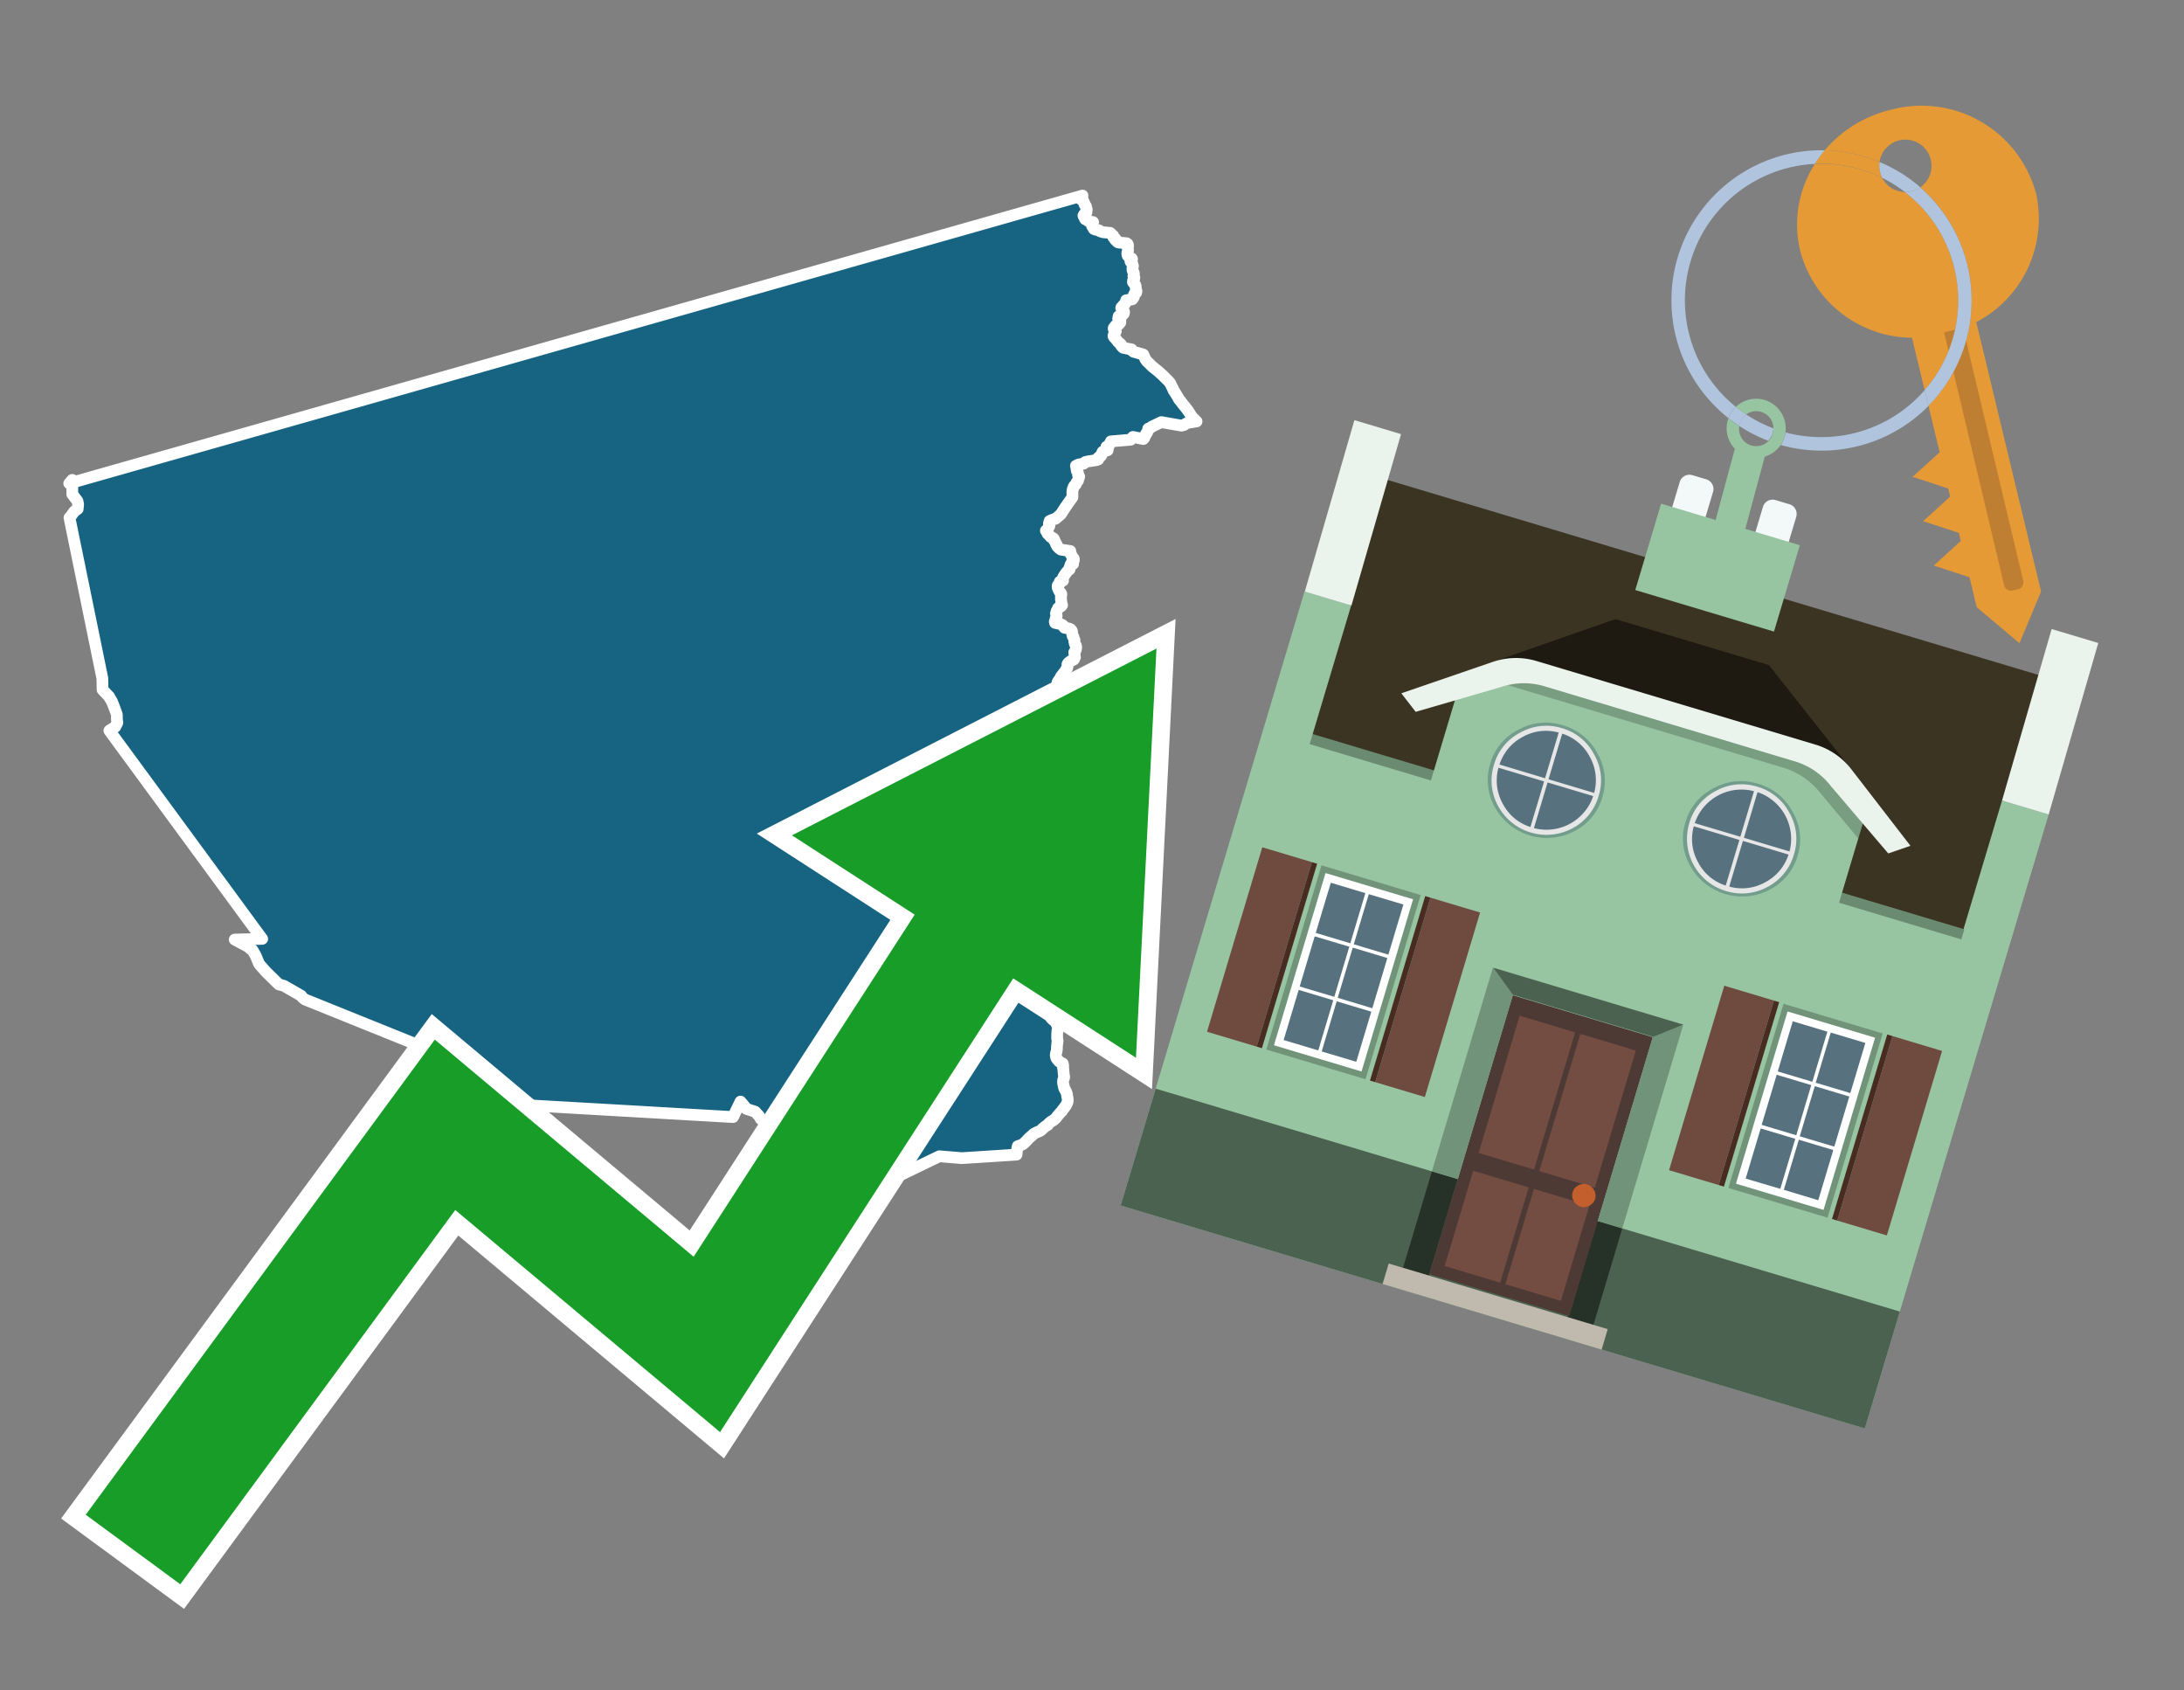 <svg id="Text" xmlns="http://www.w3.org/2000/svg" width="93.05" height="72" viewBox="0 0 93.05 72"><rect x="0" y="0" width="93.05" height="72" fill="#808080" stroke="none"/><polygon points="46.12,8.33 46.08,8.36 46.05,8.42 46.03,8.46 46.05,8.49 46.11,8.52 46.15,8.55 46.16,8.59 46.18,8.62 46.2,8.66 46.2,8.69 46.22,8.73 46.27,8.79 46.27,8.83 46.28,8.88 46.3,8.91 46.3,8.95 46.29,8.98 46.29,9.04 46.26,9.1 46.19,9.13 46.16,9.18 46.17,9.21 46.21,9.24 46.22,9.31 46.24,9.34 46.34,9.37 46.34,9.4 46.39,9.43 46.57,9.46 46.57,9.49 46.56,9.53 46.54,9.57 46.53,9.6 46.53,9.63 46.55,9.66 46.57,9.69 46.59,9.72 46.6,9.75 46.67,9.78 46.82,9.81 46.87,9.85 46.99,9.89 47.3,9.92 47.34,9.95 47.36,9.98 47.39,10.01 47.43,10.04 47.43,10.1 47.48,10.14 47.52,10.17 47.51,10.21 47.58,10.24 47.57,10.27 47.6,10.3 47.65,10.33 48,10.36 48.04,10.39 48.06,10.44 48.06,10.48 48.05,10.55 48.05,10.58 48.06,10.67 48.05,10.71 48.03,10.76 48.03,10.79 48.03,10.84 48.04,10.87 48.05,10.9 48.11,10.95 48.16,10.98 48.22,11.01 48.23,11.04 48.18,11.09 48.16,11.12 48.17,11.15 48.23,11.2 48.24,11.23 48.25,11.26 48.25,11.3 48.27,11.33 48.26,11.38 48.25,11.42 48.25,11.49 48.26,11.53 48.27,11.56 48.3,11.61 48.31,11.64 48.31,11.69 48.3,11.73 48.29,11.76 48.3,11.79 48.33,11.82 48.32,11.86 48.32,11.89 48.28,11.93 48.27,11.99 48.27,12.02 48.31,12.07 48.34,12.11 48.37,12.14 48.38,12.17 48.39,12.2 48.39,12.23 48.39,12.28 48.39,12.32 48.41,12.36 48.42,12.4 48.41,12.46 48.37,12.49 48.33,12.52 48.31,12.56 48.31,12.59 48.31,12.64 48.28,12.7 48.24,12.75 47.98,12.79 47.97,12.83 47.95,12.91 47.93,12.94 47.91,12.97 47.86,13 47.84,13.03 47.83,13.06 47.78,13.09 47.77,13.12 47.86,13.24 47.89,13.28 47.89,13.31 47.88,13.36 47.85,13.39 47.81,13.43 47.66,13.47 47.65,13.51 47.65,13.54 47.64,13.57 47.73,13.6 47.73,13.67 47.73,13.71 47.73,13.74 47.69,13.77 47.68,13.8 47.65,13.83 47.54,13.86 47.51,13.89 47.49,13.92 47.45,13.97 47.45,14.01 47.48,14.04 47.53,14.07 47.54,14.11 47.52,14.14 47.49,14.18 47.46,14.23 47.44,14.31 47.45,14.34 47.48,14.38 47.53,14.42 47.55,14.45 47.57,14.48 47.6,14.52 47.63,14.56 47.66,14.59 47.71,14.62 47.77,14.68 47.76,14.71 47.78,14.74 47.85,14.81 48.03,14.85 48.21,14.88 48.23,14.91 48.24,14.94 48.29,14.98 48.71,15.1 48.74,15.17 48.8,15.3 48.83,15.34 48.85,15.37 48.87,15.4 48.92,15.44 48.96,15.48 49.09,15.61 49.35,15.82 49.55,16 49.58,16.03 49.78,16.23 49.85,16.31 49.88,16.37 49.94,16.49 49.97,16.55 50,16.63 50.03,16.67 50.1,16.78 50.2,16.95 50.22,16.99 50.25,17.03 50.31,17.1 50.39,17.21 50.49,17.33 50.52,17.37 50.62,17.5 50.65,17.55 50.68,17.59 50.72,17.66 50.77,17.73 50.79,17.77 50.83,17.81 50.89,17.86 50.91,17.89 50.98,17.95 50.61,18.01 50.52,18.05 50.45,18.1 50.34,18.13 49.48,17.98 49.08,18.17 49,18.23 48.92,18.26 48.93,18.3 48.91,18.34 48.89,18.37 48.88,18.4 48.87,18.43 48.83,18.47 48.82,18.5 48.81,18.53 48.78,18.56 48.76,18.64 48.74,18.67 48.71,18.7 48.27,18.61 48.17,18.73 47.33,18.8 47.28,18.9 47.25,18.97 47.2,19 47.14,19.03 47.15,19.08 47.15,19.11 47.2,19.14 47.19,19.18 47.04,19.21 46.98,19.24 46.96,19.28 46.96,19.32 46.95,19.35 46.91,19.38 46.91,19.42 46.85,19.45 46.81,19.48 46.78,19.51 46.79,19.54 46.79,19.57 46.71,19.6 46.37,19.65 46.24,19.68 46.22,19.71 46.16,19.75 45.97,19.78 45.9,19.81 45.84,19.84 45.85,19.89 45.87,19.96 45.87,20.03 45.88,20.06 45.91,20.09 45.92,20.12 45.93,20.16 45.93,20.2 45.93,20.23 45.96,20.26 45.98,20.3 45.97,20.33 45.96,20.36 45.94,20.41 45.93,20.47 45.91,20.5 45.88,20.53 45.86,20.56 45.84,20.62 45.82,20.65 45.78,20.68 45.76,20.71 45.74,20.74 45.73,20.79 45.71,20.82 45.7,20.85 45.7,20.89 45.69,20.92 45.69,20.96 45.69,21 45.69,21.18 45.62,21.28 45.54,21.39 45.36,21.65 45.25,21.82 45.2,21.9 44.98,22.09 44.89,22.12 44.81,22.15 44.72,22.19 44.71,22.22 44.7,22.26 44.69,22.29 44.69,22.33 44.71,22.36 44.71,22.4 44.69,22.44 44.67,22.47 44.64,22.52 44.61,22.57 44.56,22.6 44.58,22.63 44.6,22.66 44.63,22.69 44.63,22.73 44.68,22.76 44.69,22.79 44.72,22.82 44.76,22.87 44.83,22.9 44.88,22.93 44.9,22.96 44.92,22.99 44.91,23.02 44.94,23.05 44.98,23.12 44.99,23.17 45.02,23.2 45.03,23.25 45.07,23.3 45.13,23.36 45.2,23.41 45.6,23.47 45.6,23.5 45.58,23.53 45.59,23.56 45.61,23.59 45.64,23.62 45.65,23.65 45.68,23.71 45.69,23.74 45.73,23.77 45.75,23.8 45.75,23.84 45.75,23.87 45.68,23.9 45.67,23.93 45.67,23.96 45.71,23.99 45.72,24.02 45.61,24.05 45.6,24.08 45.6,24.11 45.58,24.14 45.57,24.18 45.57,24.21 45.57,24.25 45.53,24.28 45.47,24.34 45.43,24.39 45.39,24.44 45.36,24.49 45.34,24.52 45.3,24.58 45.29,24.61 45.27,24.66 45.27,24.7 45.29,24.73 45.15,24.78 45.14,24.86 45.09,24.9 45.07,24.93 45.06,24.97 45.06,25 45.07,25.05 45.09,25.09 45.1,25.12 45.13,25.18 45.15,25.21 45.19,25.25 45.21,25.28 45.22,25.32 45.2,25.41 45.2,25.45 45.21,25.49 45.2,25.52 45.21,25.58 45.22,25.63 45.22,25.66 45.23,25.69 45.23,25.72 45.25,25.77 45.23,25.8 45.2,25.83 45.13,25.86 45.08,25.9 45.07,25.93 45.06,25.96 45.03,26 45.01,26.05 45,26.09 44.99,26.13 45,26.16 45.01,26.19 45.02,26.23 45.01,26.27 44.99,26.3 44.98,26.33 44.97,26.4 44.94,26.47 44.94,26.5 44.95,26.53 45.18,26.58 45.28,26.63 45.31,26.66 45.33,26.71 45.36,26.74 45.54,26.77 45.61,26.8 45.66,26.86 45.67,26.89 45.68,26.94 45.68,27 45.69,27.05 45.7,27.09 45.73,27.12 45.76,27.23 45.78,27.26 45.77,27.32 45.78,27.35 45.79,27.4 45.8,27.44 45.84,27.5 45.85,27.55 45.85,27.59 45.84,27.66 45.83,27.69 45.81,27.72 45.79,27.75 45.77,27.78 45.77,27.82 45.79,27.91 45.79,27.96 45.8,27.99 45.78,28.02 45.76,28.08 45.72,28.11 45.61,28.16 45.57,28.2 45.52,28.23 45.48,28.29 45.48,28.32 45.48,28.36 45.48,28.41 45.46,28.46 45.45,28.49 45.42,28.52 45.39,28.57 45.38,28.6 45.3,28.69 45.27,28.74 45.23,28.78 45.21,28.81 45.18,28.86 45.15,28.93 45.1,28.99 45.08,29.02 45.06,29.05 45.05,29.09 45.05,29.13 45.04,29.17 45.03,29.2 45,29.27 45,29.31 44.99,29.35 44.97,29.43 44.96,29.47 44.96,29.5 44.93,29.55 44.91,29.58 44.9,29.61 44.88,29.64 44.86,29.75 44.85,29.78 44.83,29.81 44.83,29.85 44.84,29.91 44.83,29.95 44.8,29.99 44.78,30.03 44.77,30.07 44.77,30.13 44.77,30.2 44.77,30.27 44.76,30.31 44.77,30.34 44.77,30.37 44.75,30.41 44.75,30.48 44.76,30.58 44.78,30.61 44.82,30.68 44.82,30.71 44.84,30.75 44.85,30.81 44.87,30.84 44.9,30.89 44.97,30.99 45.01,31.04 45.06,31.09 45.12,31.15 45.18,31.19 45.2,31.22 45.23,31.27 45.25,31.3 45.26,31.34 45.32,31.45 45.33,31.48 45.31,31.52 45.29,31.55 45.26,31.6 45.23,31.64 45.21,31.68 45.18,31.72 45.16,31.75 45.13,31.82 45.12,31.88 45.09,31.94 45.07,31.98 45.07,32.04 45.06,32.07 45.04,32.12 45.03,32.15 45.03,32.18 45.04,32.22 45.05,32.25 45.05,32.29 45.03,32.35 45.02,32.38 45.01,32.41 44.99,32.45 44.96,32.49 44.93,32.54 44.91,32.59 44.91,32.63 44.91,32.72 44.92,32.77 44.92,32.81 44.91,32.84 44.89,32.87 44.86,32.9 44.81,32.93 44.76,32.96 44.73,33.01 44.71,33.05 44.69,33.08 44.65,33.15 44.64,33.19 44.65,33.26 44.66,33.29 44.66,33.32 44.66,33.4 44.66,33.44 44.64,33.51 44.63,33.54 44.64,33.57 44.65,33.62 44.65,33.66 44.65,33.71 44.63,33.74 44.55,33.85 44.52,33.91 44.51,33.95 44.51,34.04 44.5,34.09 44.5,34.14 44.49,34.18 44.45,34.25 44.44,34.28 44.44,34.31 44.45,34.34 44.48,34.4 44.5,34.46 44.51,34.49 44.52,34.52 44.54,34.55 44.58,34.58 44.63,34.61 44.7,34.67 44.74,34.71 44.75,34.74 44.78,34.78 44.81,34.81 44.88,34.87 44.92,34.91 44.98,34.97 45.02,35 45.04,35.04 45.06,35.09 45.07,35.13 45.08,35.18 45.09,35.21 45.11,35.24 45.2,35.3 45.23,35.38 45.26,35.46 45.27,35.51 45.26,35.57 45.2,35.77 45.17,35.84 45.14,35.9 45.1,36 45.09,36.03 45.07,36.06 45.03,36.11 44.98,36.15 44.85,36.22 44.8,36.25 44.77,36.28 44.73,36.32 44.66,36.42 44.65,36.46 44.64,36.53 44.64,36.59 44.63,36.65 44.63,36.69 44.62,36.72 44.64,36.75 44.67,36.81 44.68,36.84 44.68,36.9 44.68,36.96 44.67,36.99 44.66,37.04 44.66,37.12 44.67,37.18 44.68,37.26 44.69,37.32 44.69,37.35 44.66,37.38 44.59,37.42 44.52,37.46 44.48,37.51 44.48,37.55 44.49,37.58 44.5,37.61 44.51,37.64 44.5,37.67 44.48,37.71 44.45,37.74 44.45,37.77 44.47,37.81 44.48,37.84 44.51,37.88 44.53,37.91 44.54,37.94 44.54,37.98 44.55,38.01 44.57,38.07 44.58,38.13 44.57,38.19 44.54,38.27 44.53,38.3 44.49,38.4 44.5,38.45 44.52,38.51 44.53,38.56 44.54,38.59 44.56,38.64 44.58,38.67 44.59,38.7 44.63,38.83 44.67,38.89 44.71,38.95 44.75,39.01 44.76,39.06 44.7,39.11 44.69,39.14 44.71,39.18 44.76,39.26 44.77,39.29 44.77,39.34 44.78,39.44 44.79,39.47 44.79,39.51 44.8,39.57 44.8,39.65 44.79,39.68 44.78,39.73 44.77,39.77 44.76,39.81 44.73,39.86 44.68,39.94 44.59,40.08 44.58,40.11 44.58,40.15 44.59,40.19 44.61,40.23 44.62,40.28 44.62,40.36 44.62,40.41 44.63,40.51 44.63,40.55 44.65,40.66 44.65,40.75 44.66,40.83 44.66,40.87 44.64,40.95 44.63,40.98 44.61,41.03 44.57,41.09 44.53,41.14 44.49,41.19 44.47,41.23 44.46,41.28 44.45,41.32 44.46,41.36 44.46,41.43 44.46,41.47 44.48,41.52 44.49,41.57 44.5,41.63 44.5,41.66 44.51,41.71 44.53,41.74 44.54,41.77 44.55,41.8 44.57,41.84 44.61,41.89 44.65,41.96 44.72,42.05 44.76,42.08 44.8,42.12 44.84,42.15 44.88,42.2 44.9,42.24 44.91,42.28 44.91,42.34 44.89,42.38 44.87,42.44 44.84,42.54 44.82,42.6 44.81,42.65 44.8,42.69 44.79,42.72 44.78,42.76 44.76,42.88 44.75,42.95 44.75,42.98 44.75,43.03 44.76,43.12 44.76,43.21 44.75,43.27 44.77,43.31 44.79,43.37 44.84,43.42 44.88,43.45 44.93,43.49 44.98,43.55 45.01,43.61 45.04,43.65 45.06,43.68 45.07,43.71 45.08,43.78 45.06,43.84 45.06,43.87 45.05,43.91 45.05,43.95 45.04,44.04 45.04,44.11 45.04,44.18 45.04,44.24 45.06,44.32 45.06,44.35 45.05,44.4 45.04,44.49 45.03,44.6 45.03,44.68 45.02,44.75 45.01,44.81 44.99,44.86 44.99,44.91 44.98,44.94 44.99,45 45,45.05 45.03,45.1 45.06,45.14 45.13,45.22 45.18,45.25 45.28,45.3 45.29,45.35 45.3,45.4 45.29,45.48 45.3,45.52 45.31,45.63 45.32,45.74 45.33,45.82 45.34,45.86 45.33,45.93 45.3,45.99 45.3,46.02 45.29,46.05 45.29,46.1 45.3,46.18 45.32,46.24 45.33,46.32 45.35,46.37 45.39,46.44 45.43,46.52 45.45,46.58 45.46,46.61 45.46,46.64 45.47,46.71 45.48,46.75 45.49,46.82 45.49,46.88 45.48,46.95 45.46,46.99 45.45,47.02 45.42,47.08 45.37,47.15 45.26,47.29 45.25,47.32 45.16,47.41 45.04,47.55 45,47.61 44.88,47.72 44.8,47.76 44.71,47.83 44.68,47.86 44.65,47.89 44.64,47.92 44.58,47.95 44.53,47.98 44.49,48.02 44.43,48.06 44.41,48.09 44.38,48.12 44.34,48.15 44.29,48.18 44.19,48.22 44.05,48.29 44.02,48.32 43.99,48.35 43.93,48.4 43.86,48.46 43.82,48.5 43.79,48.53 43.76,48.57 43.59,48.73 43.51,48.77 43.36,48.82 43.35,48.87 43.33,48.99 43.32,49.07 43.31,49.18 40.98,49.33 40.02,49.25 37.95,50.25 36.92,50.63 36.91,50.57 36.87,50.47 36.79,50.51 36.63,50.6 36.14,50.66 36.1,50.7 35.82,50.44 35.78,50.35 35.75,50.3 35.68,50.21 35.55,50.12 35.5,50.09 35.28,50.06 35.04,49.97 34.98,49.94 34.84,49.89 34.75,49.86 34.68,49.83 34.63,49.8 34.6,49.76 34.57,49.69 34.56,49.66 34.53,49.62 34.5,49.57 34.47,49.53 34.41,49.49 34.29,49.38 34.23,49.3 34.04,49.22 33.96,49.13 33.91,49.03 33.91,48.95 33.69,48.43 33.69,48.25 32.42,47.67 32.33,47.52 32.28,47.47 32.2,47.38 32.17,47.35 31.89,47.26 31.8,47.23 31.78,47.2 31.72,47.12 31.55,46.92 31.23,47.58 18.54,46.85 19.01,46.48 19.14,46.41 18.92,46.28 18.67,46.14 18.13,45.77 18.05,45.71 17.84,45.56 17.9,44.55 12.99,42.57 12.88,42.48 12.83,42.41 12.1,41.99 11.88,41.93 11.33,41.39 11.04,41.06 10.9,40.72 10.84,40.61 10.82,40.58 10.76,40.47 10.7,40.44 10.58,40.33 10,40.02 11.17,39.99 4.66,31.12 4.91,30.96 5,30.78 4.98,30.64 4.98,30.44 4.88,30.16 4.77,29.88 4.66,29.7 4.65,29.67 4.37,29.38 4.36,28.89 2.96,22.05 3,22.01 3.03,21.97 3.06,21.93 3.16,21.79 3.25,21.72 3.31,21.68 3.33,21.48 3.3,21.34 3.08,21.05 3.08,20.44 2.95,20.59 " fill="#166382" stroke="#fff" stroke-linejoin="round" stroke-width="0.5"/><polygon points="49.272 27.624 33.741 35.58 38.97 38.959 29.553 53.529 18.525 44.281 3.652 64.518 7.681 67.479 19.396 51.538 30.678 60.999 43.169 41.673 48.398 45.053 49.272 27.624" fill="none" stroke="#fff" stroke-miterlimit="10" stroke-width="1.5"/><polygon points="49.272 27.624 33.741 35.58 38.97 38.959 29.553 53.529 18.525 44.281 3.652 64.518 7.681 67.479 19.396 51.538 30.678 60.999 43.169 41.673 48.398 45.053 49.272 27.624" fill="#179d28"/><path d="M80.19,7.577a1.16,1.16,0,0,1-.094-.251,1.114,1.114,0,0,1-.018-.429A6.367,6.367,0,0,0,77.743,6.4a5.269,5.269,0,0,0-.423.577c.1,0,.192-.007.288-.007A5.794,5.794,0,0,1,80.19,7.577Z" fill="#e69a35"/><path d="M77.608,6.4A6.394,6.394,0,0,0,73.64,17.81a1.26,1.26,0,0,1,.317-.48A5.821,5.821,0,0,1,77.32,6.981a5.269,5.269,0,0,1,.423-.577Z" fill="#b0c4de"/><path d="M84.2,13.72a4.962,4.962,0,0,0,2.545-5.48,5.047,5.047,0,0,0-6.179-3.566A5.322,5.322,0,0,0,77.743,6.4a6.367,6.367,0,0,1,2.335.493,1.114,1.114,0,1,1,1.736,1.084,6.392,6.392,0,0,1,.347,9.3l.479,1.985-.438.4-.716.648.92.3.6.2.082.341-.438.4-.716.648.92.3.605.2.082.341-.438.4-.716.649.92.3.605.2.307,1.274,1.821,1.534.921-2.2Z" fill="#e69a35"/><path d="M81.154,8.179a1.115,1.115,0,0,1-.964-.6,5.794,5.794,0,0,0-2.582-.6c-.1,0-.192,0-.288.007a4.783,4.783,0,0,0-.625,3.685,4.962,4.962,0,0,0,4.765,3.715L82,16.617a5.82,5.82,0,0,0-.846-8.438Z" fill="#e69a35"/><path d="M74.1,18.142a6.386,6.386,0,0,0,1.232.63.73.73,0,0,0,.224-.527h0a5.783,5.783,0,0,1-1.159-.593A.733.733,0,0,0,74.1,18.142Z" fill="#b0c4de"/><path d="M74.4,17.652q-.228-.152-.44-.322a1.26,1.26,0,0,0-.317.48c.148.117.3.228.46.332A.733.733,0,0,1,74.4,17.652Z" fill="#b0c4de"/><path d="M74.824,16.984a1.257,1.257,0,0,0-.867.346c.141.114.288.222.44.322a.731.731,0,0,1,1.159.593h0a.732.732,0,1,1-1.463,0,.7.7,0,0,1,.007-.1c-.158-.1-.312-.215-.46-.332a1.258,1.258,0,0,0,.273,1.3l-.979,3.635,1.275.341.98-3.639a1.266,1.266,0,0,0,.681-.5,1.249,1.249,0,0,0,.2-.538,1.328,1.328,0,0,0,.012-.168A1.262,1.262,0,0,0,74.824,16.984Z" fill="#97c4a1"/><path d="M85.974,25.1l-.226.053a.3.3,0,0,1-.362-.223l-2.56-10.777.81-.193L86.2,24.736A.3.3,0,0,1,85.974,25.1Z" fill="#bf7f32"/><path d="M80.1,7.326a1.16,1.16,0,0,0,.094.251,5.833,5.833,0,0,1,.964.6,1.137,1.137,0,0,0,.287-.031,1.108,1.108,0,0,0,.373-.167A6.371,6.371,0,0,0,80.078,6.9,1.114,1.114,0,0,0,80.1,7.326Z" fill="#b0c4de"/><path d="M77.608,18.618a5.836,5.836,0,0,1-1.534-.2,1.24,1.24,0,0,1-.2.537,6.4,6.4,0,0,0,6.291-1.666L82,16.617A5.807,5.807,0,0,1,77.608,18.618Z" fill="#b0c4de"/><path d="M81.814,7.981a1.108,1.108,0,0,1-.373.167,1.137,1.137,0,0,1-.287.031A5.82,5.82,0,0,1,82,16.617l.161.667a6.392,6.392,0,0,0-.347-9.3Z" fill="#b0c4de"/><polygon points="83.79 39.753 55.78 31.364 58.988 20.404 86.964 28.783 83.79 39.753 83.79 39.753" fill="#3c3422" fill-rule="evenodd"/><polygon points="81.705 53.32 87.284 34.692 85.297 34.097 83.656 39.575 55.926 31.269 57.567 25.791 55.579 25.196 47.746 51.348 79.451 60.844 81.705 53.32" fill="#97c4a1" fill-rule="evenodd"/><rect x="69.522" y="21.148" width="0.444" height="28.983" transform="translate(15.592 92.226) rotate(-73.326)" opacity="0.3"/><polygon points="87.284 34.692 85.297 34.097 87.411 26.793 89.398 27.388 87.284 34.692 87.284 34.692" fill="#eaf3ec" fill-rule="evenodd"/><polygon points="57.578 25.794 55.591 25.199 57.705 17.896 59.692 18.491 57.578 25.794 57.578 25.794" fill="#eaf3ec" fill-rule="evenodd"/><polygon points="79.451 60.844 80.943 55.865 49.238 46.369 47.747 51.348 79.451 60.844 79.451 60.844" fill="#4c6251" fill-rule="evenodd"/><path d="M71.566,20.528l-.522,1.743,1.418.425.523-1.744a.432.432,0,0,0-.289-.536l-.593-.177A.431.431,0,0,0,71.566,20.528Z" fill="#f3f9f8" fill-rule="evenodd"/><path d="M75.111,21.589l-.522,1.743,1.418.425.522-1.743a.43.43,0,0,0-.289-.536l-.593-.178A.43.43,0,0,0,75.111,21.589Z" fill="#f3f9f8" fill-rule="evenodd"/><polygon points="75.368 28.329 68.829 26.37 63.807 28.121 78.733 32.591 75.368 28.329" fill="#1e1a11"/><polygon points="78.248 32.422 64.442 28.287 62.236 28.998 60.064 36.247 77.453 41.455 79.651 34.116 78.248 32.422" fill="#97c4a1"/><path d="M77.74,32.516S65.088,28.725,65,28.7l-.938.43,11.892,3.562a3.175,3.175,0,0,1,1.532,1l1.685,2.02.327-1.09Z" fill-rule="evenodd" opacity="0.2"/><path d="M77.35,31.716,65.458,28.154a3.041,3.041,0,0,0-1.854.037l-3.9,1.339.611.79,3.626-1.054a3.045,3.045,0,0,1,1.855-.037l10.673,3.2A3.028,3.028,0,0,1,78,33.477l2.45,2.874.945-.325-2.518-3.26A3.036,3.036,0,0,0,77.35,31.716Z" fill="#eaf3ec"/><polygon points="76.683 23.223 70.773 21.453 69.671 25.132 75.581 26.902 76.683 23.223 76.683 23.223" fill="#97c4a1" fill-rule="evenodd"/><g id="Symbol_9_0_Layer2_0_MEMBER_8_MEMBER_21_MEMBER_0_FILL" data-name="Symbol 9 0 Layer2 0 MEMBER 8 MEMBER 21 MEMBER 0 FILL"><path d="M66.584,30.892a2.39,2.39,0,0,0-1.891.189,2.317,2.317,0,0,0-1.2,1.448A2.345,2.345,0,0,0,63.7,34.4a2.528,2.528,0,0,0,3.367,1.008,2.339,2.339,0,0,0,1.2-1.447,2.313,2.313,0,0,0-.208-1.87A2.394,2.394,0,0,0,66.584,30.892Z" fill="#729d8c"/></g><g id="Symbol_9_0_Layer2_0_MEMBER_8_MEMBER_21_MEMBER_1_FILL" data-name="Symbol 9 0 Layer2 0 MEMBER 8 MEMBER 21 MEMBER 1 FILL"><path d="M66.547,31.016a2.241,2.241,0,0,0-1.769.185,2.213,2.213,0,0,0-1.127,1.376,2.239,2.239,0,0,0,.185,1.768,2.341,2.341,0,0,0,3.145.942,2.234,2.234,0,0,0,1.126-1.376,2.207,2.207,0,0,0-.185-1.768A2.237,2.237,0,0,0,66.547,31.016Z" fill="#e6e6e6"/></g><g id="Symbol_9_0_Layer2_0_MEMBER_8_MEMBER_21_MEMBER_2_MEMBER_0_FILL" data-name="Symbol 9 0 Layer2 0 MEMBER 8 MEMBER 21 MEMBER 2 MEMBER 0 FILL"><path d="M65.787,33.284,63.843,32.7a2.036,2.036,0,0,0,.186,1.539,2.015,2.015,0,0,0,1.175.986Z" fill="#58717f"/></g><g id="Symbol_9_0_Layer2_0_MEMBER_8_MEMBER_21_MEMBER_2_MEMBER_1_FILL" data-name="Symbol 9 0 Layer2 0 MEMBER 8 MEMBER 21 MEMBER 2 MEMBER 1 FILL"><path d="M65.827,33.148l.582-1.944a2.01,2.01,0,0,0-1.523.178,2.037,2.037,0,0,0-1,1.183Z" fill="#58717f"/></g><g id="Symbol_9_0_Layer2_0_MEMBER_8_MEMBER_21_MEMBER_2_MEMBER_2_FILL" data-name="Symbol 9 0 Layer2 0 MEMBER 8 MEMBER 21 MEMBER 2 MEMBER 2 FILL"><path d="M67.878,33.91l-1.943-.582-.582,1.944a2.1,2.1,0,0,0,2.525-1.362Z" fill="#58717f"/></g><g id="Symbol_9_0_Layer2_0_MEMBER_8_MEMBER_21_MEMBER_2_MEMBER_3_FILL" data-name="Symbol 9 0 Layer2 0 MEMBER 8 MEMBER 21 MEMBER 2 MEMBER 3 FILL"><path d="M66.558,31.249l-.582,1.943,1.943.582a2.031,2.031,0,0,0-.186-1.539A2.009,2.009,0,0,0,66.558,31.249Z" fill="#58717f"/></g><g id="Symbol_9_0_Layer2_0_MEMBER_8_MEMBER_21_MEMBER_0_FILL-2" data-name="Symbol 9 0 Layer2 0 MEMBER 8 MEMBER 21 MEMBER 0 FILL"><path d="M74.9,33.384a2.4,2.4,0,0,0-1.891.189,2.316,2.316,0,0,0-1.2,1.448,2.341,2.341,0,0,0,.209,1.87A2.527,2.527,0,0,0,75.387,37.9a2.345,2.345,0,0,0,1.2-1.447,2.314,2.314,0,0,0-.209-1.87A2.389,2.389,0,0,0,74.9,33.384Z" fill="#729d8c"/></g><g id="Symbol_9_0_Layer2_0_MEMBER_8_MEMBER_21_MEMBER_1_FILL-2" data-name="Symbol 9 0 Layer2 0 MEMBER 8 MEMBER 21 MEMBER 1 FILL"><path d="M74.867,33.508a2.239,2.239,0,0,0-1.768.185,2.21,2.21,0,0,0-1.127,1.376,2.316,2.316,0,0,0,1.564,2.883,2.261,2.261,0,0,0,1.765-.173A2.237,2.237,0,0,0,76.428,36.4a2.209,2.209,0,0,0-.185-1.769A2.239,2.239,0,0,0,74.867,33.508Z" fill="#e6e6e6"/></g><g id="Symbol_9_0_Layer2_0_MEMBER_8_MEMBER_21_MEMBER_2_MEMBER_0_FILL-2" data-name="Symbol 9 0 Layer2 0 MEMBER 8 MEMBER 21 MEMBER 2 MEMBER 0 FILL"><path d="M74.107,35.776l-1.943-.582a2.031,2.031,0,0,0,.186,1.539,2.009,2.009,0,0,0,1.175.986Z" fill="#58717f"/></g><g id="Symbol_9_0_Layer2_0_MEMBER_8_MEMBER_21_MEMBER_2_MEMBER_1_FILL-2" data-name="Symbol 9 0 Layer2 0 MEMBER 8 MEMBER 21 MEMBER 2 MEMBER 1 FILL"><path d="M74.148,35.64,74.73,33.7a2.1,2.1,0,0,0-2.525,1.362Z" fill="#58717f"/></g><g id="Symbol_9_0_Layer2_0_MEMBER_8_MEMBER_21_MEMBER_2_MEMBER_2_FILL-2" data-name="Symbol 9 0 Layer2 0 MEMBER 8 MEMBER 21 MEMBER 2 MEMBER 2 FILL"><path d="M76.2,36.4l-1.943-.582-.582,1.944a2.015,2.015,0,0,0,1.523-.178A2.036,2.036,0,0,0,76.2,36.4Z" fill="#58717f"/></g><g id="Symbol_9_0_Layer2_0_MEMBER_8_MEMBER_21_MEMBER_2_MEMBER_3_FILL-2" data-name="Symbol 9 0 Layer2 0 MEMBER 8 MEMBER 21 MEMBER 2 MEMBER 3 FILL"><path d="M74.879,33.741,74.3,35.684l1.943.582a2.1,2.1,0,0,0-1.361-2.525Z" fill="#58717f"/></g><polygon points="51.426 43.946 53.542 44.58 55.896 36.723 53.78 36.089 51.426 43.946 51.426 43.946" fill="#6e4a3f" fill-rule="evenodd"/><polygon points="53.542 44.58 53.764 44.647 56.117 36.789 55.896 36.723 53.542 44.58 53.542 44.58" fill="#482b22" fill-rule="evenodd"/><polygon points="60.706 46.726 58.59 46.092 60.943 38.235 63.059 38.868 60.706 46.726 60.706 46.726" fill="#6e4a3f" fill-rule="evenodd"/><polygon points="58.59 46.092 58.368 46.026 60.722 38.168 60.943 38.235 58.59 46.092 58.59 46.092" fill="#482b22" fill-rule="evenodd"/><rect x="53.146" y="39.209" width="8.19" height="4.408" transform="translate(1.145 84.365) rotate(-73.326)" fill="#719379"/><polygon points="60.205 38.304 56.474 37.187 54.277 44.522 58.008 45.639 60.205 38.304 60.205 38.304" fill="#fff" fill-rule="evenodd"/><path d="M59.792,38.527l-.64,2.136-1.474-.442.639-2.135,1.475.441Zm-1.621-.485-.64,2.136-1.474-.442L56.7,37.6l1.474.442Zm-2.158,1.84,1.475.441-.64,2.136-1.474-.441.639-2.136Zm-.683,2.282,1.474.441-.639,2.136L54.69,44.3l.64-2.135Zm.981,2.621.639-2.136,1.475.442-.64,2.135-1.474-.441Zm2.158-1.84L56.994,42.5l.64-2.136,1.474.442-.639,2.136Z" fill="#58717f" fill-rule="evenodd"/><polygon points="80.39 52.621 78.274 51.988 80.628 44.13 82.743 44.764 80.39 52.621 80.39 52.621" fill="#6e4a3f" fill-rule="evenodd"/><polygon points="78.274 51.988 78.053 51.921 80.406 44.064 80.628 44.13 78.274 51.988 78.274 51.988" fill="#482b22" fill-rule="evenodd"/><polygon points="71.111 49.842 73.227 50.476 75.58 42.619 73.464 41.985 71.111 49.842 71.111 49.842" fill="#6e4a3f" fill-rule="evenodd"/><polygon points="73.227 50.476 73.448 50.542 75.802 42.685 75.58 42.619 73.227 50.476 73.227 50.476" fill="#482b22" fill-rule="evenodd"/><rect x="72.83" y="45.105" width="8.19" height="4.408" transform="translate(9.534 107.426) rotate(-73.326)" fill="#719379"/><polygon points="76.159 43.083 79.889 44.2 77.692 51.535 73.962 50.418 76.159 43.083 76.159 43.083" fill="#fff" fill-rule="evenodd"/><path d="M76.381,43.5l1.475.442-.64,2.135-1.475-.441.64-2.136ZM78,43.981l1.474.442-.64,2.136-1.474-.442L78,43.981Zm.791,2.724-.64,2.135L76.679,48.4l.64-2.136,1.474.442Zm-.684,2.282-.639,2.135L76,50.68l.64-2.135,1.474.442Zm-2.26,1.65L74.375,50.2l.639-2.135,1.475.441-.64,2.136Zm-.791-2.724.64-2.135,1.474.441-.639,2.136-1.475-.442Z" fill="#58717f" fill-rule="evenodd"/><polygon points="67.888 56.431 69.118 52.323 68.019 51.994 66.789 56.102 67.888 56.431 67.888 56.431" fill="#263128" fill-rule="evenodd"/><polygon points="60.877 54.331 62.108 50.223 61.007 49.894 59.776 54.002 60.877 54.331 60.877 54.331" fill="#263128" fill-rule="evenodd"/><g id="Symbol_9_0_Layer2_0_MEMBER_8_MEMBER_12_MEMBER_0_FILL" data-name="Symbol 9 0 Layer2 0 MEMBER 8 MEMBER 12 MEMBER 0 FILL"><path d="M70.418,44.178l-5.965-1.786L60.9,54.27l5.964,1.786Z" fill="#4e3a34"/></g><g id="Symbol_9_0_Layer2_0_MEMBER_8_MEMBER_12_MEMBER_1_MEMBER_0_FILL" data-name="Symbol 9 0 Layer2 0 MEMBER 8 MEMBER 12 MEMBER 1 MEMBER 0 FILL"><path d="M65.358,49.815l1.75-5.843-2.363-.708L63,49.107Z" fill="#744d42"/></g><g id="Symbol_9_0_Layer2_0_MEMBER_8_MEMBER_12_MEMBER_1_MEMBER_1_FILL" data-name="Symbol 9 0 Layer2 0 MEMBER 8 MEMBER 12 MEMBER 1 MEMBER 1 FILL"><path d="M67.331,44.039l-1.75,5.842,2.364.708,1.75-5.842Z" fill="#744d42"/></g><g id="Symbol_9_0_Layer2_0_MEMBER_8_MEMBER_12_MEMBER_2_MEMBER_0_FILL" data-name="Symbol 9 0 Layer2 0 MEMBER 8 MEMBER 12 MEMBER 2 MEMBER 0 FILL"><path d="M63.915,54.633l1.215-4.058-2.363-.707-1.215,4.057Z" fill="#744d42"/></g><g id="Symbol_9_0_Layer2_0_MEMBER_8_MEMBER_12_MEMBER_2_MEMBER_1_FILL" data-name="Symbol 9 0 Layer2 0 MEMBER 8 MEMBER 12 MEMBER 2 MEMBER 1 FILL"><path d="M66.5,55.407l1.215-4.057-2.363-.708L64.138,54.7Z" fill="#744d42"/></g><g id="Symbol_9_0_Layer2_0_MEMBER_8_MEMBER_13_FILL" data-name="Symbol 9 0 Layer2 0 MEMBER 8 MEMBER 13 FILL"><path d="M67.959,51.058a.439.439,0,0,0-.045-.367.487.487,0,0,0-.669-.2.445.445,0,0,0-.239.282.457.457,0,0,0,.041.378.481.481,0,0,0,.293.242.459.459,0,0,0,.377-.042A.453.453,0,0,0,67.959,51.058Z" fill="#c35e2d"/></g><g id="Symbol_9_0_Layer2_0_MEMBER_8_MEMBER_14_FILL" data-name="Symbol 9 0 Layer2 0 MEMBER 8 MEMBER 14 FILL"><path d="M64.557,42.047l-.951-.833-2.6,8.68,1.1.329Z" fill="#719379"/></g><g id="Symbol_9_0_Layer2_0_MEMBER_8_MEMBER_15_FILL" data-name="Symbol 9 0 Layer2 0 MEMBER 8 MEMBER 15 FILL"><path d="M71.718,43.643l-1.2.19L68.072,52.01l1.046.313Z" fill="#719379"/></g><g id="Symbol_9_0_Layer2_0_MEMBER_8_MEMBER_16_FILL" data-name="Symbol 9 0 Layer2 0 MEMBER 8 MEMBER 16 FILL"><path d="M63.627,41.22l.836,1.156,5.961,1.786,1.294-.519Z" fill="#4c6251"/></g><polygon points="58.905 54.69 59.166 53.819 68.498 56.614 68.237 57.485 58.905 54.69 58.905 54.69" fill="#c0b9ad" fill-rule="evenodd"/></svg>